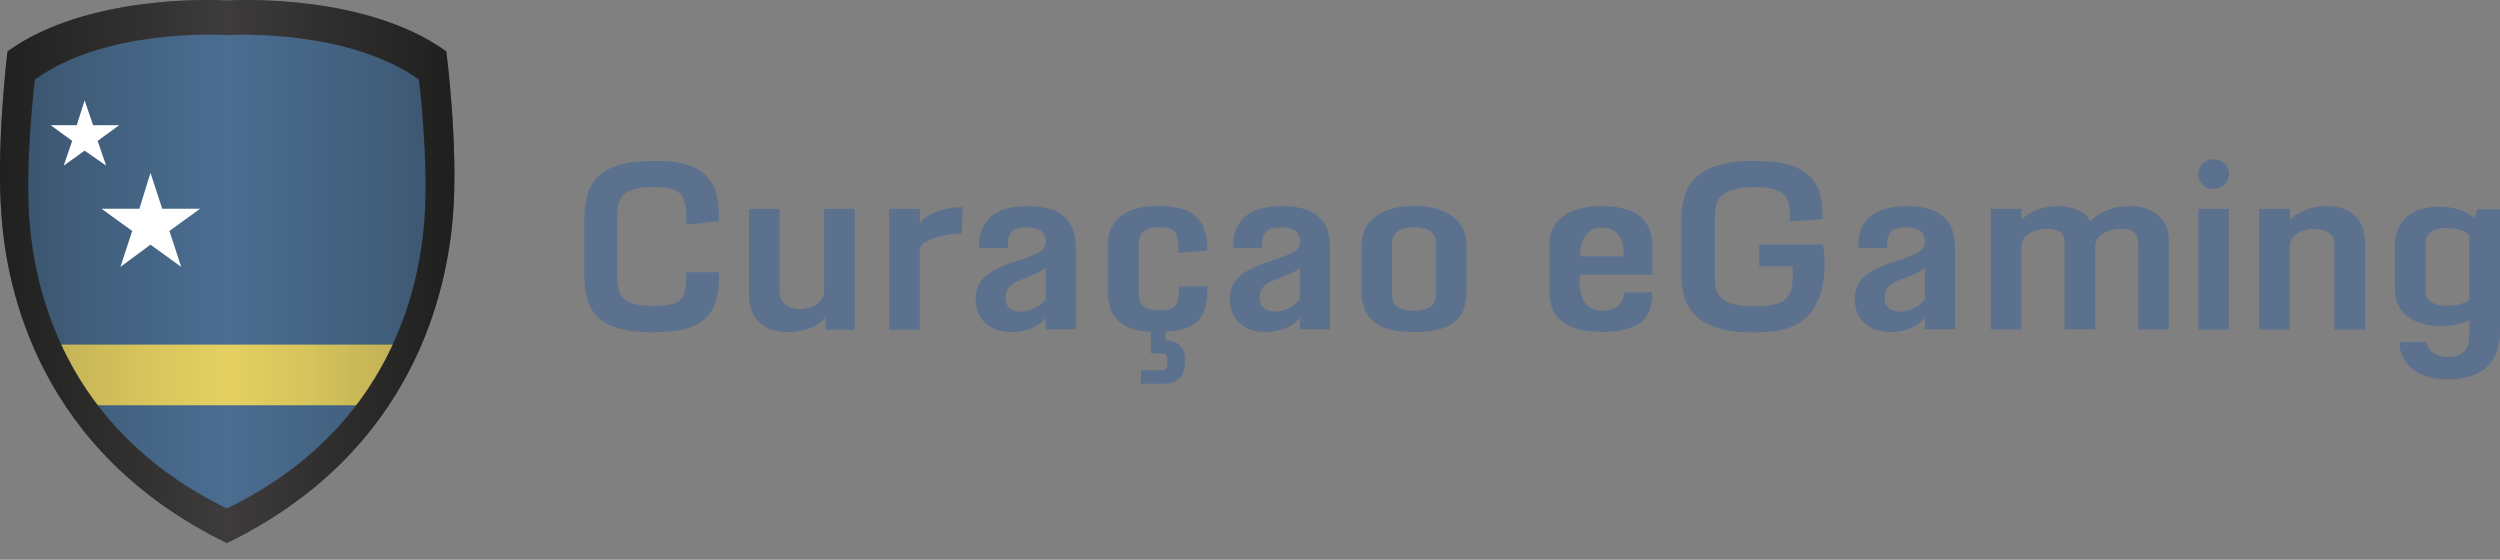 <svg width="134" height="30" viewBox="0 0 134 30" fill="none" xmlns="http://www.w3.org/2000/svg">
<rect x="0" y="0" width="134" height="30" fill="#808080" stroke="none"/>
<path d="M23.921 2.755C19.652 -0.325 12.757 -0.01 12.162 0.025C11.567 -0.01 4.673 -0.325 0.403 2.755C0.403 2.755 -0.227 7.865 0.088 11.644C0.368 15.389 2.013 24.173 12.162 29.108V28.828V29.108C22.311 24.173 23.956 15.389 24.271 11.644C24.586 7.865 23.921 2.755 23.921 2.755Z" fill="url(#paint0_linear_10027_25510)"/>
<path d="M2.365 18.469L2.4 18.504L5.2 21.724H19.234L22.069 18.469" fill="url(#paint1_linear_10027_25510)"/>
<path d="M23.921 2.755C19.652 -0.325 12.757 -0.01 12.162 0.025C11.567 -0.01 4.673 -0.325 0.403 2.755C0.403 2.755 -0.227 7.865 0.088 11.644C0.368 15.389 2.013 24.173 12.162 29.108V28.828V29.108C22.311 24.173 23.956 15.389 24.271 11.644C24.586 7.865 23.921 2.755 23.921 2.755ZM22.731 11.994C22.451 15.249 21.052 22.948 12.162 27.253V27.008V27.253C3.308 22.948 1.873 15.284 1.593 11.994C1.313 8.74 1.873 4.26 1.873 4.26C5.618 1.565 11.637 1.845 12.162 1.88C12.687 1.845 18.707 1.6 22.451 4.26C22.451 4.26 23.011 8.74 22.731 11.994Z" fill="url(#paint2_linear_10027_25510)"/>
<path d="M8.066 9.265L8.696 11.189H10.726L9.081 12.379L9.711 14.304L8.066 13.114L6.456 14.304L7.086 12.379L5.441 11.189H7.471L8.066 9.265Z" fill="white"/>
<path d="M4.535 5.38L4.99 6.71H6.39L5.235 7.55L5.69 8.879L4.535 8.075L3.415 8.879L3.87 7.55L2.715 6.71H4.115L4.535 5.38Z" fill="white"/>
<path d="M35.047 17.817C34.26 17.817 33.614 17.741 33.121 17.59C32.628 17.438 32.248 17.22 31.992 16.945C31.736 16.669 31.555 16.347 31.461 15.967C31.366 15.588 31.318 15.189 31.318 14.753V11.783C31.318 11.338 31.366 10.92 31.461 10.531C31.555 10.152 31.736 9.81 31.992 9.525C32.248 9.241 32.628 9.023 33.121 8.861C33.614 8.7 34.25 8.624 35.047 8.624C35.844 8.624 36.413 8.7 36.878 8.852C37.343 9.004 37.694 9.222 37.931 9.506C38.168 9.791 38.339 10.114 38.415 10.493C38.5 10.873 38.538 11.29 38.538 11.736V11.85L36.783 12.049V11.594C36.783 11.176 36.726 10.854 36.622 10.626C36.517 10.398 36.337 10.237 36.09 10.152C35.834 10.066 35.483 10.019 35.028 10.019C34.364 10.019 33.88 10.123 33.557 10.332C33.235 10.541 33.083 10.949 33.083 11.556V14.914C33.083 15.322 33.149 15.626 33.292 15.844C33.434 16.062 33.643 16.205 33.937 16.28C34.221 16.356 34.592 16.394 35.037 16.394C35.483 16.394 35.844 16.356 36.1 16.28C36.356 16.205 36.527 16.053 36.631 15.835C36.736 15.616 36.783 15.294 36.783 14.876V14.592H38.538V14.753C38.538 15.189 38.5 15.597 38.415 15.967C38.339 16.337 38.178 16.66 37.941 16.935C37.703 17.21 37.352 17.419 36.888 17.58C36.423 17.741 35.806 17.808 35.028 17.808L35.047 17.817Z" fill="#5B718E"/>
<path d="M42.162 17.798C41.545 17.798 41.052 17.618 40.691 17.258C40.331 16.897 40.15 16.451 40.15 15.901V11.195H41.792V15.645C41.792 15.873 41.849 16.053 41.962 16.186C42.076 16.318 42.219 16.413 42.38 16.48C42.551 16.537 42.721 16.565 42.883 16.565C43.082 16.565 43.281 16.527 43.48 16.461C43.68 16.394 43.841 16.28 43.974 16.138C44.107 15.986 44.173 15.797 44.173 15.55V11.195H45.814V17.666H44.277L44.23 16.954C44.097 17.22 43.841 17.428 43.443 17.58C43.044 17.732 42.617 17.808 42.171 17.808L42.162 17.798Z" fill="#5B718E"/>
<path d="M47.664 11.195H49.305V11.964C49.4 11.793 49.571 11.651 49.817 11.518C50.064 11.385 50.339 11.281 50.652 11.214C50.965 11.148 51.279 11.1 51.592 11.1L51.554 12.495C51.345 12.505 51.117 12.533 50.87 12.571C50.624 12.609 50.387 12.666 50.159 12.732C49.931 12.799 49.742 12.884 49.58 12.988C49.419 13.093 49.334 13.207 49.296 13.33V17.666H47.654V11.195H47.664Z" fill="#5B718E"/>
<path d="M54.173 17.798C53.623 17.798 53.168 17.637 52.817 17.314C52.466 16.992 52.295 16.565 52.295 16.034C52.295 15.73 52.361 15.455 52.485 15.218C52.608 14.981 52.836 14.762 53.168 14.554C53.5 14.354 53.965 14.155 54.581 13.966C55.084 13.804 55.454 13.652 55.691 13.52C55.929 13.387 56.052 13.207 56.052 12.979C56.052 12.713 55.976 12.523 55.815 12.391C55.654 12.258 55.397 12.191 55.027 12.191C54.619 12.191 54.344 12.267 54.221 12.428C54.088 12.59 54.022 12.799 54.022 13.045V13.301H52.485V13.112C52.485 12.486 52.693 11.983 53.111 11.613C53.528 11.243 54.183 11.053 55.065 11.053C55.71 11.053 56.223 11.138 56.602 11.328C56.982 11.508 57.247 11.764 57.418 12.087C57.589 12.41 57.665 12.799 57.665 13.244V17.647H56.052V17.02C55.881 17.248 55.748 17.362 55.407 17.533C55.065 17.703 54.648 17.789 54.173 17.789V17.798ZM54.724 16.707C54.923 16.707 55.16 16.65 55.426 16.537C55.691 16.423 55.9 16.252 56.052 16.015V14.373C55.938 14.459 55.767 14.563 55.53 14.668C55.293 14.772 55.037 14.876 54.762 14.981C54.401 15.114 54.173 15.256 54.06 15.417C53.946 15.578 53.889 15.749 53.889 15.939C53.889 16.195 53.965 16.394 54.117 16.518C54.268 16.641 54.468 16.707 54.714 16.707H54.724Z" fill="#5B718E"/>
<path d="M62.085 17.799C61.354 17.799 60.785 17.704 60.396 17.504C60.007 17.305 59.741 17.049 59.599 16.726C59.457 16.404 59.381 16.062 59.381 15.683V13.093C59.381 12.448 59.618 11.945 60.083 11.584C60.557 11.224 61.212 11.043 62.056 11.043C62.635 11.043 63.128 11.11 63.517 11.252C63.906 11.395 64.201 11.641 64.409 11.983C64.608 12.334 64.713 12.818 64.713 13.434L63.176 13.558C63.176 13.169 63.147 12.874 63.09 12.675C63.033 12.476 62.929 12.353 62.777 12.286C62.626 12.22 62.407 12.182 62.132 12.182C61.781 12.182 61.516 12.248 61.316 12.391C61.127 12.524 61.032 12.761 61.032 13.093V15.702C61.032 16.043 61.127 16.29 61.307 16.423C61.487 16.556 61.762 16.631 62.142 16.631C62.426 16.631 62.645 16.603 62.796 16.537C62.948 16.48 63.053 16.356 63.109 16.176C63.166 15.996 63.195 15.721 63.195 15.351H64.722C64.722 15.948 64.646 16.423 64.495 16.774C64.343 17.134 64.077 17.381 63.698 17.542C63.318 17.704 62.787 17.779 62.094 17.779L62.085 17.799ZM61.155 20.578V19.848H62.227C62.36 19.848 62.445 19.819 62.493 19.762C62.54 19.706 62.569 19.639 62.569 19.563V19.212C62.569 19.136 62.54 19.06 62.483 19.013C62.426 18.965 62.341 18.937 62.227 18.937H61.686V17.476H62.474V18.216C62.834 18.254 63.1 18.358 63.261 18.529C63.422 18.7 63.508 18.937 63.508 19.231V19.535C63.508 19.819 63.413 20.066 63.233 20.265C63.053 20.474 62.73 20.569 62.275 20.569H61.145L61.155 20.578Z" fill="#5B718E"/>
<path d="M67.796 17.798C67.246 17.798 66.791 17.637 66.44 17.314C66.089 16.992 65.918 16.565 65.918 16.034C65.918 15.73 65.984 15.455 66.108 15.218C66.231 14.981 66.459 14.762 66.791 14.554C67.123 14.354 67.588 14.155 68.204 13.966C68.707 13.804 69.077 13.652 69.314 13.52C69.552 13.387 69.675 13.207 69.675 12.979C69.675 12.713 69.599 12.523 69.438 12.391C69.276 12.258 69.02 12.191 68.65 12.191C68.242 12.191 67.967 12.267 67.844 12.428C67.711 12.59 67.645 12.799 67.645 13.045V13.301H66.108V13.112C66.108 12.486 66.316 11.983 66.734 11.613C67.151 11.243 67.806 11.053 68.688 11.053C69.333 11.053 69.846 11.138 70.225 11.328C70.605 11.508 70.87 11.764 71.041 12.087C71.212 12.41 71.288 12.799 71.288 13.244V17.647H69.675V17.02C69.504 17.248 69.371 17.362 69.03 17.533C68.688 17.703 68.271 17.789 67.796 17.789V17.798ZM68.347 16.707C68.546 16.707 68.783 16.65 69.049 16.537C69.314 16.423 69.523 16.252 69.675 16.015V14.373C69.561 14.459 69.39 14.563 69.153 14.668C68.916 14.772 68.66 14.876 68.385 14.981C68.024 15.114 67.796 15.256 67.683 15.417C67.569 15.578 67.512 15.749 67.512 15.939C67.512 16.195 67.588 16.394 67.74 16.518C67.891 16.641 68.091 16.707 68.337 16.707H68.347Z" fill="#5B718E"/>
<path d="M75.795 17.799C74.77 17.799 74.049 17.609 73.622 17.229C73.195 16.85 72.986 16.347 72.986 15.702V13.15C72.986 12.495 73.233 11.973 73.726 11.603C74.22 11.233 74.912 11.043 75.795 11.043C76.677 11.043 77.37 11.233 77.863 11.603C78.356 11.973 78.603 12.486 78.603 13.15V15.702C78.603 16.129 78.517 16.499 78.337 16.812C78.157 17.125 77.872 17.372 77.464 17.542C77.056 17.713 76.506 17.799 75.804 17.799H75.795ZM75.795 16.66C76.146 16.66 76.43 16.594 76.639 16.461C76.848 16.328 76.962 16.1 76.962 15.768V13.074C76.962 12.742 76.857 12.514 76.658 12.381C76.459 12.248 76.165 12.182 75.795 12.182C75.425 12.182 75.159 12.248 74.941 12.381C74.732 12.514 74.618 12.742 74.618 13.074V15.768C74.618 16.1 74.722 16.328 74.922 16.461C75.121 16.594 75.415 16.66 75.785 16.66H75.795Z" fill="#5B718E"/>
<path d="M97.701 13.102H94.296V14.279H96.089V14.924C96.089 15.332 96.013 15.645 95.861 15.854C95.709 16.072 95.491 16.224 95.187 16.299C94.884 16.375 94.504 16.413 94.049 16.413C93.594 16.413 93.224 16.375 92.901 16.299C92.588 16.224 92.341 16.072 92.17 15.854C92 15.645 91.914 15.332 91.914 14.924V11.565C91.914 10.958 92.104 10.55 92.484 10.341C92.872 10.133 93.394 10.028 94.049 10.028C94.704 10.028 95.206 10.123 95.5 10.322C95.795 10.522 95.937 10.92 95.937 11.518V11.869L97.692 11.736V11.594C97.692 11.176 97.645 10.778 97.559 10.417C97.464 10.057 97.284 9.744 97.028 9.469C96.772 9.203 96.411 8.994 95.927 8.842C95.453 8.7 94.827 8.624 94.049 8.624C93.271 8.624 92.607 8.7 92.094 8.861C91.582 9.023 91.184 9.241 90.89 9.525C90.605 9.81 90.406 10.142 90.292 10.531C90.178 10.911 90.121 11.328 90.121 11.783V14.743C90.121 15.189 90.178 15.588 90.292 15.967C90.415 16.337 90.614 16.66 90.899 16.935C91.184 17.22 91.592 17.428 92.094 17.59C92.607 17.741 93.261 17.817 94.049 17.817C94.21 17.817 94.353 17.799 94.495 17.789H94.514C98.641 17.799 97.711 13.102 97.711 13.102H97.701Z" fill="#5B718E"/>
<path d="M83.053 15.635V13.112C83.053 12.457 83.299 11.945 83.802 11.584C84.305 11.224 84.969 11.053 85.814 11.053C86.81 11.053 87.512 11.243 87.939 11.622C88.366 12.002 88.565 12.523 88.565 13.168V14.734H84.694C84.694 14.734 84.391 16.65 85.871 16.65C86.819 16.65 87.047 16.062 87.047 15.664H88.565C88.565 16.461 88.337 17.02 87.891 17.324C87.445 17.628 86.762 17.789 85.842 17.789C85.32 17.789 84.846 17.723 84.419 17.59C83.992 17.457 83.669 17.239 83.423 16.926C83.176 16.613 83.062 16.176 83.062 15.626L83.053 15.635ZM87.019 13.738C87.019 13.738 87.218 12.201 85.852 12.201C84.618 12.201 84.694 13.738 84.694 13.738H87.019Z" fill="#5B718E"/>
<path d="M101.296 17.798C100.746 17.798 100.291 17.637 99.94 17.314C99.589 16.992 99.418 16.565 99.418 16.034C99.418 15.73 99.484 15.455 99.608 15.218C99.731 14.981 99.959 14.762 100.291 14.554C100.623 14.354 101.088 14.155 101.704 13.966C102.207 13.804 102.577 13.652 102.814 13.52C103.052 13.387 103.175 13.207 103.175 12.979C103.175 12.713 103.099 12.523 102.938 12.391C102.777 12.258 102.52 12.191 102.15 12.191C101.742 12.191 101.467 12.267 101.344 12.428C101.211 12.59 101.145 12.799 101.145 13.045V13.301H99.608V13.112C99.608 12.486 99.816 11.983 100.234 11.613C100.651 11.243 101.306 11.053 102.188 11.053C102.833 11.053 103.346 11.138 103.725 11.328C104.105 11.508 104.37 11.764 104.541 12.087C104.712 12.41 104.788 12.799 104.788 13.244V17.647H103.175V17.02C103.004 17.248 102.871 17.362 102.53 17.533C102.188 17.703 101.771 17.789 101.296 17.789V17.798ZM101.847 16.707C102.046 16.707 102.283 16.65 102.549 16.537C102.814 16.423 103.023 16.252 103.175 16.015V14.373C103.061 14.459 102.89 14.563 102.653 14.668C102.416 14.772 102.16 14.876 101.885 14.981C101.524 15.114 101.296 15.256 101.183 15.417C101.069 15.578 101.012 15.749 101.012 15.939C101.012 16.195 101.088 16.394 101.24 16.518C101.391 16.641 101.591 16.707 101.837 16.707H101.847Z" fill="#5B718E"/>
<path d="M106.715 11.195H108.356V11.774C108.422 11.707 108.536 11.613 108.697 11.499C108.859 11.385 109.077 11.281 109.333 11.195C109.589 11.11 109.902 11.053 110.263 11.053C110.68 11.053 111.041 11.119 111.344 11.243C111.648 11.366 111.876 11.575 112.046 11.85C112.284 11.613 112.578 11.423 112.919 11.271C113.261 11.119 113.688 11.053 114.2 11.053C114.826 11.053 115.32 11.224 115.69 11.556C116.06 11.888 116.249 12.334 116.249 12.874V17.656H114.608V13.074C114.608 12.732 114.523 12.514 114.333 12.41C114.153 12.305 113.934 12.258 113.678 12.258C113.489 12.258 113.289 12.286 113.081 12.353C112.872 12.419 112.701 12.514 112.549 12.647C112.407 12.78 112.322 12.941 112.303 13.131V17.647H110.661V13.074C110.661 12.732 110.566 12.514 110.377 12.41C110.187 12.305 109.959 12.258 109.703 12.258C109.504 12.258 109.305 12.296 109.096 12.362C108.887 12.428 108.707 12.542 108.565 12.675C108.422 12.818 108.346 12.988 108.346 13.207V17.656H106.705V11.195H106.715Z" fill="#5B718E"/>
<path d="M118.621 8.539H118.678C119.114 8.539 119.475 8.899 119.475 9.336C119.475 9.772 119.114 10.133 118.678 10.133H118.621C118.185 10.133 117.824 9.772 117.824 9.336C117.824 8.899 118.185 8.539 118.621 8.539ZM117.834 11.195H119.466V17.666H117.834V11.195Z" fill="#5B718E"/>
<path d="M121.097 11.195H122.739V11.764C122.985 11.556 123.261 11.375 123.564 11.252C123.868 11.119 124.247 11.053 124.722 11.053C125.196 11.053 125.604 11.138 125.898 11.319C126.202 11.499 126.42 11.736 126.562 12.03C126.704 12.324 126.771 12.656 126.771 13.026V17.666H125.13V13.112C125.13 12.884 125.073 12.713 124.949 12.59C124.826 12.466 124.684 12.391 124.513 12.343C124.342 12.296 124.162 12.277 123.991 12.277C123.792 12.277 123.602 12.315 123.403 12.381C123.204 12.447 123.052 12.561 122.919 12.704C122.786 12.846 122.729 13.017 122.729 13.235V17.666H121.088V11.195H121.097Z" fill="#5B718E"/>
<path d="M131.069 20.322C129.646 20.322 128.612 19.544 128.612 18.33H130.063C130.12 18.842 130.595 19.117 131.183 19.127C132.369 19.146 132.359 18.301 132.359 17.855V17.144C132.17 17.258 131.932 17.343 131.667 17.4C131.401 17.457 131.136 17.485 130.889 17.485C130.111 17.485 129.494 17.305 129.039 16.954C128.583 16.603 128.365 16.11 128.365 15.474V13.159C128.365 12.789 128.441 12.447 128.602 12.134C128.754 11.821 129.02 11.565 129.38 11.366C129.741 11.167 130.225 11.081 130.832 11.081C131.192 11.081 131.534 11.138 131.857 11.262C132.179 11.375 132.445 11.518 132.644 11.688L132.786 11.214H134.001V17.76C134.001 18.557 133.773 19.193 133.318 19.648C132.862 20.104 132.113 20.341 131.079 20.341L131.069 20.322ZM131.155 16.385C131.43 16.385 131.676 16.356 131.876 16.299C132.084 16.242 132.236 16.176 132.35 16.1V12.666C132.35 12.58 132.246 12.485 132.027 12.381C131.809 12.277 131.525 12.22 131.155 12.22C130.785 12.22 130.49 12.286 130.301 12.428C130.101 12.571 130.007 12.799 130.007 13.121V15.531C130.007 15.854 130.111 16.081 130.329 16.204C130.547 16.328 130.822 16.394 131.164 16.394L131.155 16.385Z" fill="#5B718E"/>
<defs>
<linearGradient id="paint0_linear_10027_25510" x1="-0.031" y1="14.545" x2="24.349" y2="14.545" gradientUnits="userSpaceOnUse">
<stop stop-color="#39526B"/>
<stop offset="0.281" stop-color="#446383"/>
<stop offset="0.498" stop-color="#4A6D90"/>
<stop offset="0.736" stop-color="#446382"/>
<stop offset="1" stop-color="#3B556E"/>
</linearGradient>
<linearGradient id="paint1_linear_10027_25510" x1="2.35" y1="20.095" x2="22.062" y2="20.095" gradientUnits="userSpaceOnUse">
<stop stop-color="#C1B055"/>
<stop offset="0.271" stop-color="#D7C45C"/>
<stop offset="0.498" stop-color="#E4D161"/>
<stop offset="0.716" stop-color="#D6C45C"/>
<stop offset="1" stop-color="#BEAD54"/>
</linearGradient>
<linearGradient id="paint2_linear_10027_25510" x1="-0.031" y1="14.545" x2="24.349" y2="14.545" gradientUnits="userSpaceOnUse">
<stop stop-color="#20201F"/>
<stop offset="0.499" stop-color="#3D3B3B"/>
<stop offset="1" stop-color="#1F1F1E"/>
</linearGradient>
</defs>
</svg>
